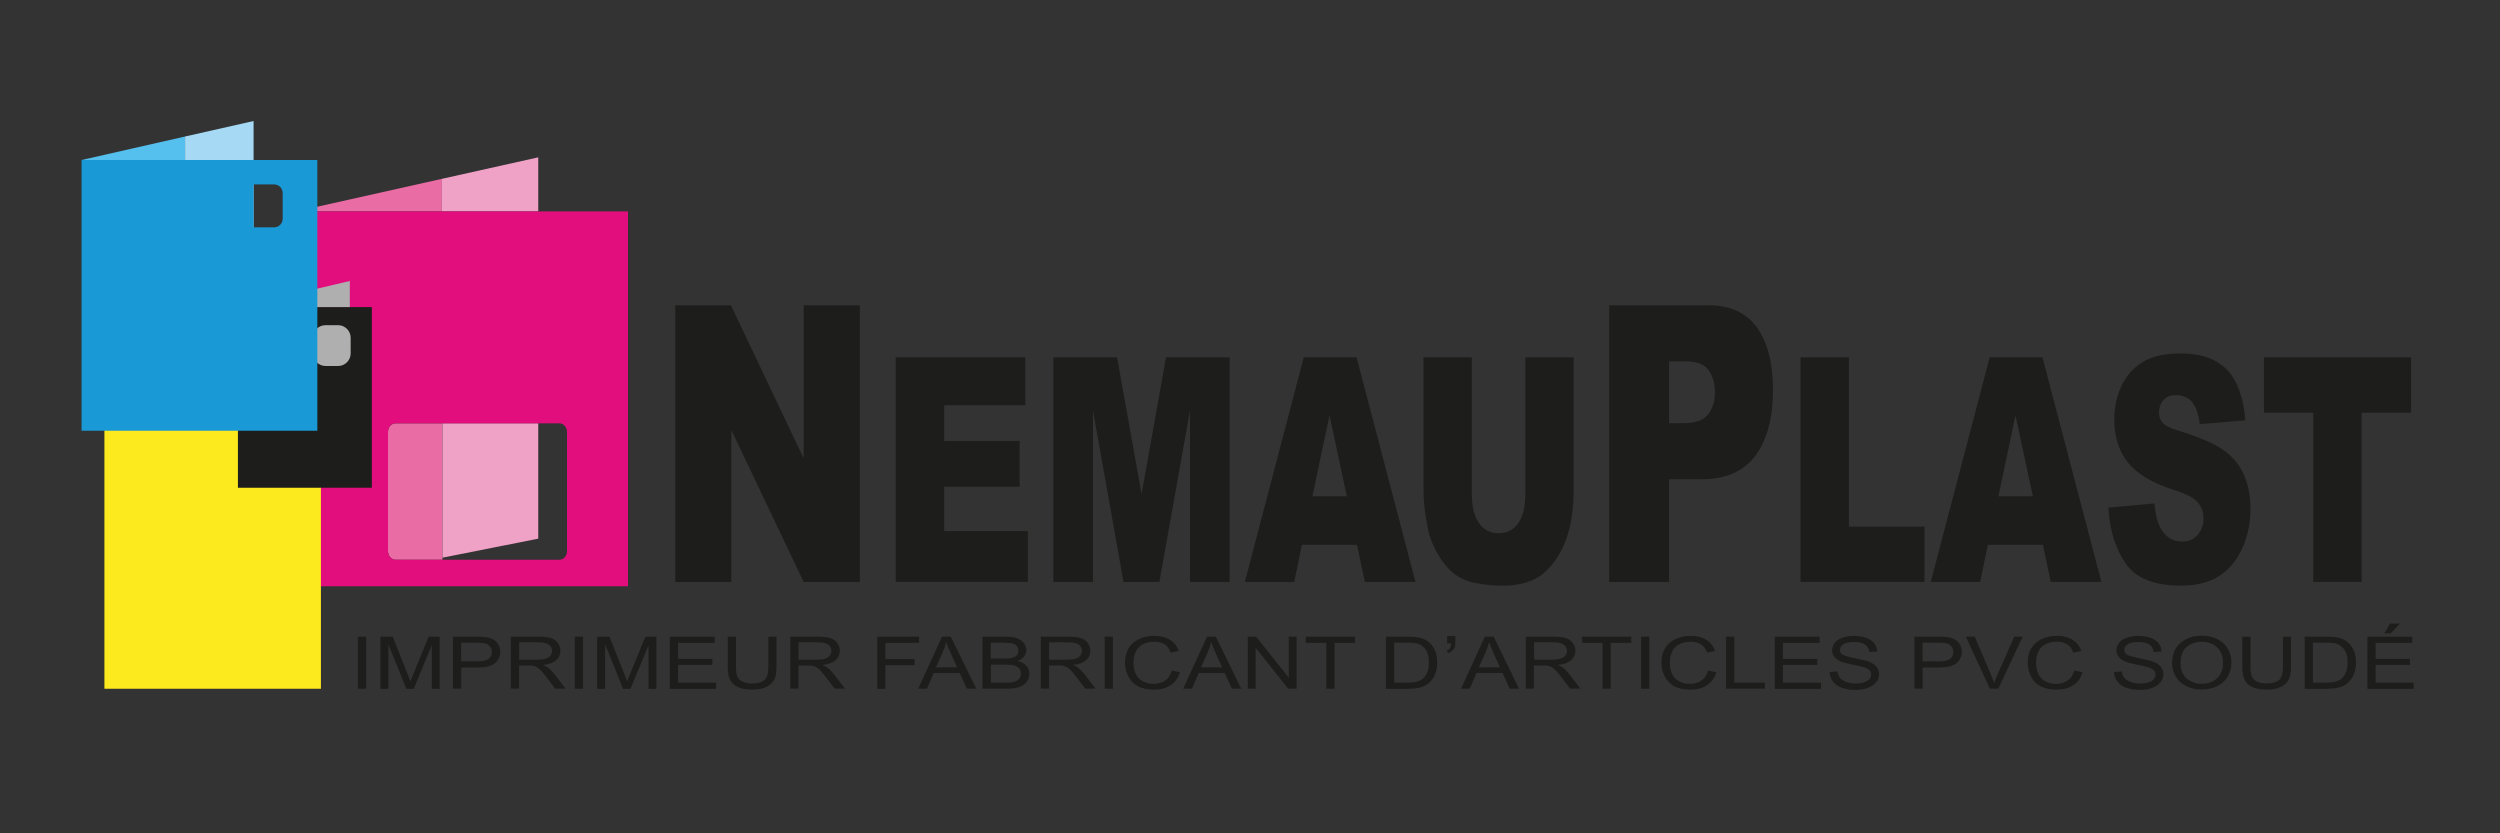 <svg xmlns="http://www.w3.org/2000/svg" id="Calque_1" data-name="Calque 1" width="300" height="100" viewBox="0 0 300 100"><rect x="0" y="0" width="300" height="100" fill="#333333" stroke="none"/><polygon points="81.03 36.63 87.71 36.63 96.44 55 96.44 36.63 103.18 36.63 103.18 69.83 96.44 69.83 87.76 51.6 87.76 69.83 81.03 69.83 81.03 36.63" style="fill: #1d1e1c; stroke-width: 0px;"></polygon><polygon points="107.48 42.88 123.05 42.88 123.05 48.63 113.31 48.63 113.31 52.92 122.35 52.92 122.35 58.41 113.31 58.41 113.31 63.73 123.34 63.73 123.34 69.83 107.48 69.83 107.48 42.88" style="fill: #1d1e1c; stroke-width: 0px;"></polygon><polygon points="126.4 42.88 134.05 42.88 136.99 59.28 139.92 42.88 147.56 42.88 147.56 69.83 142.8 69.83 142.8 49.28 139.13 69.83 134.82 69.83 131.16 49.28 131.16 69.83 126.4 69.83 126.4 42.88" style="fill: #1d1e1c; stroke-width: 0px;"></polygon><path d="M162.83,65.38h-6.6l-.92,4.45h-5.93l7.07-26.95h6.34l7.07,26.95h-6.08l-.94-4.45ZM161.62,59.55l-2.08-9.69-2.05,9.69h4.13Z" style="fill: #1d1e1c; stroke-width: 0px;"></path><path d="M183.04,42.88h5.8v16.06c0,1.59-.17,3.1-.52,4.51-.35,1.41-.89,2.65-1.63,3.71-.74,1.06-1.52,1.8-2.33,2.23-1.13.6-2.48.9-4.07.9-.91,0-1.91-.09-2.99-.28-1.08-.18-1.99-.55-2.71-1.09-.73-.55-1.39-1.32-1.99-2.32-.6-1-1.02-2.04-1.24-3.11-.36-1.71-.54-3.23-.54-4.56v-16.06h5.8v16.44c0,1.47.28,2.62.85,3.44.57.83,1.36,1.24,2.37,1.24s1.78-.41,2.35-1.22c.57-.81.85-1.97.85-3.46v-16.44Z" style="fill: #1d1e1c; stroke-width: 0px;"></path><path d="M193.1,36.63h11.9c2.59,0,4.53.88,5.82,2.65,1.29,1.77,1.94,4.28,1.94,7.54s-.7,5.97-2.11,7.86c-1.41,1.89-3.55,2.83-6.44,2.83h-3.92v12.32h-7.19v-33.2ZM200.29,50.78h1.75c1.38,0,2.35-.34,2.91-1.03.56-.69.84-1.57.84-2.64s-.24-1.93-.73-2.65c-.49-.73-1.4-1.09-2.73-1.09h-2.04v7.41Z" style="fill: #1d1e1c; stroke-width: 0px;"></path><polygon points="216.06 42.88 221.87 42.88 221.87 63.19 230.94 63.19 230.94 69.83 216.06 69.83 216.06 42.88" style="fill: #1d1e1c; stroke-width: 0px;"></polygon><path d="M245.14,65.38h-6.6l-.92,4.45h-5.93l7.07-26.95h6.34l7.07,26.95h-6.08l-.94-4.45ZM243.94,59.55l-2.08-9.69-2.05,9.69h4.13Z" style="fill: #1d1e1c; stroke-width: 0px;"></path><path d="M253,60.91l5.53-.5c.12,1.29.36,2.27.73,2.94.6,1.09,1.45,1.64,2.57,1.64.83,0,1.47-.28,1.92-.84.45-.56.67-1.21.67-1.94s-.21-1.32-.64-1.88c-.43-.55-1.42-1.07-2.98-1.56-2.55-.82-4.37-1.91-5.45-3.27-1.09-1.36-1.64-3.09-1.64-5.2,0-1.39.28-2.69.84-3.93.56-1.23,1.4-2.2,2.53-2.9,1.12-.71,2.67-1.06,4.62-1.06,2.4,0,4.24.64,5.5,1.92,1.26,1.28,2.01,3.32,2.25,6.11l-5.48.46c-.15-1.21-.45-2.1-.92-2.65-.47-.55-1.11-.83-1.93-.83-.68,0-1.18.21-1.53.62-.34.41-.51.91-.51,1.5,0,.43.14.82.42,1.16.27.36.92.69,1.95.99,2.54.78,4.36,1.58,5.46,2.38,1.1.8,1.9,1.8,2.4,2.99.5,1.19.75,2.52.75,3.99,0,1.73-.33,3.32-1,4.78-.67,1.46-1.6,2.56-2.8,3.32-1.2.75-2.71,1.13-4.53,1.13-3.2,0-5.41-.88-6.64-2.65-1.23-1.76-1.93-4.01-2.09-6.73" style="fill: #1d1e1c; stroke-width: 0px;"></path><polygon points="271.67 42.88 289.33 42.88 289.33 49.53 283.4 49.53 283.4 69.83 277.59 69.83 277.59 49.53 271.67 49.53 271.67 42.88" style="fill: #1d1e1c; stroke-width: 0px;"></polygon><g><path d="M42.95,82.65v-6.25h.99v6.25h-.99Z" style="fill: #1d1e1c; stroke-width: 0px;"></path><path d="M45.65,82.65v-6.25h1.48l1.76,4.43c.16.41.28.72.36.93.08-.23.22-.56.4-1l1.78-4.35h1.33v6.25h-.95v-5.23l-2.16,5.23h-.89l-2.15-5.32v5.32h-.95Z" style="fill: #1d1e1c; stroke-width: 0px;"></path><path d="M54.35,82.65v-6.25h2.81c.49,0,.87.02,1.13.06.37.05.67.15.92.29.25.14.45.34.6.6.15.26.23.54.23.85,0,.53-.2.98-.6,1.35-.4.37-1.13.55-2.18.55h-1.91v2.54h-.99ZM55.33,79.37h1.93c.64,0,1.09-.1,1.36-.3.27-.2.4-.48.4-.84,0-.26-.08-.49-.24-.67-.16-.19-.36-.31-.62-.37-.17-.04-.47-.06-.92-.06h-1.9v2.23Z" style="fill: #1d1e1c; stroke-width: 0px;"></path><path d="M61.3,82.65v-6.25h3.3c.66,0,1.17.06,1.51.17.35.11.62.31.83.59.21.29.31.6.31.94,0,.44-.17.82-.51,1.12-.34.3-.87.5-1.58.58.26.1.46.21.59.31.29.22.56.5.82.83l1.3,1.7h-1.24l-.99-1.3c-.29-.38-.52-.66-.71-.86-.19-.2-.35-.34-.5-.42-.15-.08-.3-.13-.45-.17-.11-.02-.29-.03-.55-.03h-1.14v2.78h-.99ZM62.29,79.16h2.12c.45,0,.8-.04,1.06-.12s.45-.2.58-.38c.13-.17.2-.36.2-.56,0-.29-.13-.54-.38-.73-.26-.19-.66-.29-1.21-.29h-2.36v2.07Z" style="fill: #1d1e1c; stroke-width: 0px;"></path><path d="M68.97,82.65v-6.25h.99v6.25h-.99Z" style="fill: #1d1e1c; stroke-width: 0px;"></path><path d="M71.66,82.65v-6.25h1.48l1.76,4.43c.16.41.28.72.36.93.08-.23.22-.56.4-1l1.78-4.35h1.33v6.25h-.95v-5.23l-2.16,5.23h-.89l-2.15-5.32v5.32h-.95Z" style="fill: #1d1e1c; stroke-width: 0px;"></path><path d="M80.38,82.65v-6.25h5.39v.74h-4.4v1.92h4.12v.73h-4.12v2.13h4.57v.74h-5.56Z" style="fill: #1d1e1c; stroke-width: 0px;"></path><path d="M92.19,76.4h.99v3.61c0,.63-.08,1.13-.25,1.5-.17.37-.48.67-.92.9-.44.23-1.02.35-1.74.35s-1.27-.1-1.71-.3c-.44-.2-.76-.49-.95-.88-.19-.38-.28-.91-.28-1.57v-3.61h.99v3.61c0,.54.06.94.18,1.2s.33.46.62.59.65.21,1.07.21c.73,0,1.24-.14,1.55-.41.31-.28.46-.81.46-1.59v-3.61Z" style="fill: #1d1e1c; stroke-width: 0px;"></path><path d="M94.83,82.65v-6.25h3.3c.66,0,1.17.06,1.51.17.35.11.62.31.83.59.21.29.31.6.31.94,0,.44-.17.82-.51,1.12-.34.3-.87.5-1.58.58.26.1.46.21.59.31.29.22.56.5.82.83l1.3,1.7h-1.24l-.99-1.3c-.29-.38-.52-.66-.71-.86-.19-.2-.35-.34-.5-.42-.15-.08-.3-.13-.45-.17-.11-.02-.29-.03-.55-.03h-1.14v2.78h-.99ZM95.81,79.16h2.12c.45,0,.8-.04,1.06-.12s.45-.2.58-.38c.13-.17.2-.36.2-.56,0-.29-.13-.54-.38-.73-.26-.19-.66-.29-1.21-.29h-2.36v2.07Z" style="fill: #1d1e1c; stroke-width: 0px;"></path><path d="M105.27,82.65v-6.25h5.02v.74h-4.04v1.94h3.5v.74h-3.5v2.84h-.99Z" style="fill: #1d1e1c; stroke-width: 0px;"></path><path d="M110.18,82.65l2.86-6.25h1.06l3.05,6.25h-1.12l-.87-1.89h-3.11l-.82,1.89h-1.05ZM112.33,80.08h2.52l-.78-1.73c-.24-.53-.41-.96-.53-1.3-.09.4-.23.8-.4,1.19l-.82,1.83Z" style="fill: #1d1e1c; stroke-width: 0px;"></path><path d="M117.9,82.65v-6.25h2.79c.57,0,1.03.06,1.37.19.34.13.61.32.81.58.19.26.29.54.29.83,0,.27-.09.52-.26.75s-.43.43-.78.57c.45.11.8.3,1.04.57s.36.58.36.95c0,.29-.07.57-.22.82-.15.25-.33.45-.55.58-.22.14-.49.24-.82.31-.33.07-.73.1-1.2.1h-2.84ZM118.89,79.02h1.61c.44,0,.75-.02.94-.07.25-.06.44-.17.57-.31.13-.15.19-.33.19-.55s-.06-.39-.18-.55c-.12-.16-.29-.27-.51-.32-.22-.06-.6-.09-1.13-.09h-1.49v1.89ZM118.89,81.91h1.85c.32,0,.54-.01.67-.03.23-.03.42-.09.57-.17.15-.08.28-.2.38-.35.1-.15.15-.33.15-.53,0-.23-.07-.44-.21-.61-.14-.17-.34-.29-.59-.36-.25-.07-.62-.1-1.09-.1h-1.72v2.15Z" style="fill: #1d1e1c; stroke-width: 0px;"></path><path d="M124.9,82.65v-6.25h3.3c.66,0,1.17.06,1.51.17.35.11.62.31.83.59.21.29.31.6.31.94,0,.44-.17.82-.51,1.12-.34.3-.87.5-1.58.58.26.1.46.21.59.31.29.22.56.5.82.83l1.3,1.7h-1.24l-.99-1.3c-.29-.38-.52-.66-.71-.86-.19-.2-.35-.34-.5-.42-.15-.08-.3-.13-.45-.17-.11-.02-.29-.03-.55-.03h-1.14v2.78h-.99ZM125.88,79.16h2.12c.45,0,.8-.04,1.06-.12s.45-.2.58-.38c.13-.17.2-.36.2-.56,0-.29-.13-.54-.38-.73-.26-.19-.66-.29-1.21-.29h-2.36v2.07Z" style="fill: #1d1e1c; stroke-width: 0px;"></path><path d="M132.56,82.65v-6.25h.99v6.25h-.99Z" style="fill: #1d1e1c; stroke-width: 0px;"></path><path d="M140.6,80.46l.99.21c-.21.68-.58,1.2-1.12,1.55-.54.36-1.19.54-1.97.54s-1.46-.14-1.96-.41-.89-.67-1.15-1.19c-.26-.52-.39-1.08-.39-1.68,0-.65.15-1.22.44-1.7s.72-.85,1.27-1.1c.55-.25,1.15-.38,1.81-.38.75,0,1.37.16,1.88.48.51.32.86.77,1.06,1.34l-.97.19c-.17-.46-.42-.79-.75-.99-.33-.21-.74-.31-1.24-.31-.57,0-1.05.12-1.44.35-.38.23-.65.54-.81.93-.16.39-.23.79-.23,1.2,0,.53.09,1,.28,1.39s.47.69.86.89.81.29,1.27.29c.55,0,1.02-.13,1.4-.4s.64-.66.78-1.19Z" style="fill: #1d1e1c; stroke-width: 0px;"></path><path d="M141.98,82.65l2.86-6.25h1.06l3.05,6.25h-1.12l-.87-1.89h-3.11l-.82,1.89h-1.05ZM144.13,80.08h2.52l-.78-1.73c-.24-.53-.41-.96-.53-1.3-.09.4-.23.8-.4,1.19l-.82,1.83Z" style="fill: #1d1e1c; stroke-width: 0px;"></path><path d="M149.73,82.65v-6.25h1.01l3.91,4.91v-4.91h.95v6.25h-1.01l-3.91-4.91v4.91h-.95Z" style="fill: #1d1e1c; stroke-width: 0px;"></path><path d="M159.15,82.65v-5.51h-2.45v-.74h5.9v.74h-2.46v5.51h-.99Z" style="fill: #1d1e1c; stroke-width: 0px;"></path><path d="M166.31,82.65v-6.25h2.57c.58,0,1.02.03,1.33.09.43.08.79.23,1.09.45.39.28.69.63.88,1.07.2.43.29.93.29,1.49,0,.48-.07.9-.2,1.26-.13.37-.3.67-.51.91-.21.24-.43.43-.68.57-.25.14-.54.24-.89.31-.35.07-.75.11-1.2.11h-2.69ZM167.3,81.91h1.59c.49,0,.88-.04,1.16-.12.28-.08.5-.18.67-.32.23-.2.42-.46.55-.79.13-.33.2-.73.2-1.21,0-.65-.13-1.16-.38-1.51-.26-.35-.57-.59-.93-.71-.26-.08-.69-.13-1.28-.13h-1.57v4.78Z" style="fill: #1d1e1c; stroke-width: 0px;"></path><path d="M173.66,77.22v-.89h.98v.7c0,.38-.05.66-.16.82-.15.23-.37.4-.68.52l-.22-.3c.18-.06.32-.16.41-.3.09-.14.14-.32.15-.56h-.48Z" style="fill: #1d1e1c; stroke-width: 0px;"></path><path d="M175.32,82.65l2.86-6.25h1.06l3.05,6.25h-1.12l-.87-1.89h-3.11l-.82,1.89h-1.05ZM177.47,80.08h2.53l-.78-1.73c-.24-.53-.41-.96-.53-1.3-.09.4-.23.8-.4,1.19l-.82,1.83Z" style="fill: #1d1e1c; stroke-width: 0px;"></path><path d="M183.1,82.65v-6.25h3.3c.66,0,1.17.06,1.51.17.34.11.62.31.83.59.21.29.31.6.31.94,0,.44-.17.82-.51,1.12-.34.3-.87.5-1.59.58.26.1.46.21.59.31.29.22.56.5.82.83l1.29,1.7h-1.24l-.99-1.3c-.29-.38-.53-.66-.71-.86s-.35-.34-.5-.42c-.15-.08-.3-.13-.45-.17-.11-.02-.29-.03-.55-.03h-1.14v2.78h-.99ZM184.08,79.16h2.12c.45,0,.8-.04,1.06-.12.25-.08.45-.2.58-.38.13-.17.2-.36.2-.56,0-.29-.13-.54-.38-.73s-.66-.29-1.21-.29h-2.36v2.07Z" style="fill: #1d1e1c; stroke-width: 0px;"></path><path d="M192.3,82.65v-5.51h-2.45v-.74h5.9v.74h-2.46v5.51h-.99Z" style="fill: #1d1e1c; stroke-width: 0px;"></path><path d="M196.93,82.65v-6.25h.99v6.25h-.99Z" style="fill: #1d1e1c; stroke-width: 0px;"></path><path d="M204.97,80.46l.99.21c-.21.68-.58,1.2-1.12,1.55-.54.36-1.19.54-1.97.54s-1.46-.14-1.96-.41-.89-.67-1.15-1.19c-.26-.52-.39-1.08-.39-1.68,0-.65.15-1.22.44-1.7.3-.48.72-.85,1.26-1.1s1.15-.38,1.81-.38c.75,0,1.37.16,1.88.48.51.32.86.77,1.06,1.34l-.97.19c-.17-.46-.42-.79-.75-.99-.33-.21-.74-.31-1.24-.31-.57,0-1.05.12-1.44.35-.38.23-.65.54-.81.93-.16.39-.23.79-.23,1.2,0,.53.09,1,.28,1.39s.47.69.86.89c.39.2.81.29,1.26.29.55,0,1.02-.13,1.4-.4s.64-.66.78-1.19Z" style="fill: #1d1e1c; stroke-width: 0px;"></path><path d="M207.13,82.65v-6.25h.99v5.51h3.67v.74h-4.65Z" style="fill: #1d1e1c; stroke-width: 0px;"></path><path d="M212.97,82.65v-6.25h5.38v.74h-4.4v1.92h4.12v.73h-4.12v2.13h4.57v.74h-5.56Z" style="fill: #1d1e1c; stroke-width: 0px;"></path><path d="M219.56,80.64l.93-.07c.04.31.15.57.31.77.16.2.41.36.75.49.34.12.72.19,1.14.19.38,0,.71-.05,1-.14s.5-.22.64-.39c.14-.16.21-.34.21-.54s-.07-.37-.2-.51-.36-.27-.67-.37c-.2-.07-.64-.17-1.33-.3-.68-.14-1.16-.27-1.44-.39-.36-.16-.62-.35-.79-.58-.17-.23-.26-.49-.26-.78,0-.32.11-.61.32-.88.21-.27.52-.48.93-.62s.87-.21,1.37-.21c.55,0,1.04.07,1.46.22s.75.37.97.66c.23.29.35.62.37.99l-.95.06c-.05-.39-.22-.69-.52-.9-.29-.2-.73-.3-1.3-.3s-1.03.09-1.3.28c-.27.18-.41.4-.41.66,0,.22.1.41.29.55.19.14.69.29,1.49.45s1.35.29,1.65.4c.43.17.75.38.96.64.21.26.31.55.31.89s-.11.65-.34.94c-.23.29-.55.52-.98.69s-.9.25-1.44.25c-.67,0-1.24-.08-1.69-.25-.46-.17-.81-.41-1.07-.74-.26-.33-.4-.71-.41-1.12Z" style="fill: #1d1e1c; stroke-width: 0px;"></path><path d="M229.73,82.65v-6.25h2.81c.49,0,.87.02,1.13.06.37.05.67.15.92.29s.45.34.6.6.23.54.23.85c0,.53-.2.98-.6,1.35-.4.37-1.13.55-2.19.55h-1.91v2.54h-.99ZM230.71,79.37h1.93c.64,0,1.09-.1,1.36-.3.27-.2.4-.48.4-.84,0-.26-.08-.49-.24-.67-.16-.19-.37-.31-.62-.37-.17-.04-.47-.06-.92-.06h-1.91v2.23Z" style="fill: #1d1e1c; stroke-width: 0px;"></path><path d="M238.79,82.65l-2.89-6.25h1.07l1.94,4.54c.16.36.29.71.39,1.02.12-.34.25-.68.4-1.02l2.01-4.54h1.01l-2.92,6.25h-1.01Z" style="fill: #1d1e1c; stroke-width: 0px;"></path><path d="M248.92,80.46l.99.21c-.21.68-.58,1.2-1.12,1.55-.54.36-1.19.54-1.97.54s-1.46-.14-1.96-.41-.89-.67-1.15-1.19c-.26-.52-.39-1.08-.39-1.68,0-.65.15-1.22.44-1.7.3-.48.72-.85,1.26-1.1s1.15-.38,1.81-.38c.75,0,1.37.16,1.88.48.51.32.86.77,1.06,1.34l-.97.19c-.17-.46-.42-.79-.75-.99-.33-.21-.74-.31-1.24-.31-.57,0-1.05.12-1.44.35-.38.23-.65.54-.81.93-.16.39-.23.79-.23,1.2,0,.53.09,1,.28,1.39s.47.69.86.89c.39.2.81.29,1.26.29.55,0,1.02-.13,1.4-.4s.64-.66.78-1.19Z" style="fill: #1d1e1c; stroke-width: 0px;"></path><path d="M253.68,80.64l.93-.07c.04.31.15.57.31.77.16.2.41.36.75.49.34.12.72.19,1.14.19.38,0,.71-.05,1-.14s.5-.22.64-.39c.14-.16.21-.34.21-.54s-.07-.37-.2-.51-.36-.27-.67-.37c-.2-.07-.64-.17-1.33-.3-.68-.14-1.16-.27-1.44-.39-.36-.16-.62-.35-.79-.58-.17-.23-.26-.49-.26-.78,0-.32.11-.61.32-.88.21-.27.52-.48.93-.62s.87-.21,1.37-.21c.55,0,1.04.07,1.46.22s.75.37.97.66c.23.29.35.62.37.99l-.95.06c-.05-.39-.22-.69-.52-.9-.29-.2-.73-.3-1.3-.3s-1.03.09-1.3.28c-.27.18-.41.4-.41.66,0,.22.1.41.29.55.19.14.69.29,1.49.45s1.35.29,1.65.4c.43.17.75.38.96.64.21.26.31.55.31.89s-.11.65-.34.94c-.23.29-.55.52-.98.69s-.9.25-1.44.25c-.67,0-1.24-.08-1.69-.25-.46-.17-.81-.41-1.07-.74-.26-.33-.4-.71-.41-1.12Z" style="fill: #1d1e1c; stroke-width: 0px;"></path><path d="M260.65,79.6c0-1.04.33-1.85,1-2.44.66-.59,1.52-.88,2.57-.88.69,0,1.31.14,1.86.41.55.28.97.66,1.26,1.15.29.49.43,1.05.43,1.68s-.15,1.2-.46,1.7c-.3.5-.74.88-1.3,1.14s-1.16.39-1.81.39c-.7,0-1.33-.14-1.88-.43-.55-.29-.97-.67-1.25-1.17-.28-.49-.43-1.01-.43-1.56ZM261.67,79.62c0,.75.24,1.35.72,1.78.48.43,1.09.65,1.82.65s1.35-.22,1.83-.66c.48-.44.72-1.06.72-1.86,0-.51-.1-.95-.31-1.33-.21-.38-.5-.67-.9-.88s-.84-.31-1.33-.31c-.7,0-1.3.2-1.8.6s-.75,1.07-.75,2.01Z" style="fill: #1d1e1c; stroke-width: 0px;"></path><path d="M273.93,76.4h.99v3.61c0,.63-.08,1.13-.25,1.5-.17.37-.47.67-.92.9-.44.23-1.02.35-1.74.35s-1.27-.1-1.71-.3c-.44-.2-.76-.49-.95-.88-.19-.38-.28-.91-.28-1.57v-3.61h.99v3.61c0,.54.06.94.18,1.2.12.26.33.46.62.59s.65.21,1.08.21c.72,0,1.24-.14,1.55-.41.31-.28.46-.81.46-1.59v-3.61Z" style="fill: #1d1e1c; stroke-width: 0px;"></path><path d="M276.56,82.65v-6.25h2.57c.58,0,1.02.03,1.33.09.43.08.79.23,1.09.45.39.28.69.63.88,1.07.2.43.29.93.29,1.49,0,.48-.07.9-.2,1.26-.13.37-.3.67-.51.91-.21.24-.43.43-.68.57-.25.14-.54.24-.89.31-.35.07-.75.11-1.2.11h-2.69ZM277.54,81.91h1.59c.49,0,.88-.04,1.16-.12.28-.08.5-.18.67-.32.23-.2.42-.46.55-.79.13-.33.2-.73.2-1.21,0-.65-.13-1.16-.38-1.51-.26-.35-.57-.59-.93-.71-.26-.08-.69-.13-1.28-.13h-1.57v4.78Z" style="fill: #1d1e1c; stroke-width: 0px;"></path><path d="M284.09,82.65v-6.25h5.38v.74h-4.4v1.92h4.12v.73h-4.12v2.13h4.57v.74h-5.56ZM286.12,76.01l.68-1.19h1.2l-1.12,1.19h-.76Z" style="fill: #1d1e1c; stroke-width: 0px;"></path></g><polyline points="53.02 25.37 35.55 25.37 53.03 21.46" style="fill: #ea6ca4; stroke-width: 0px;"></polyline><polyline points="53.02 25.37 64.59 25.37 64.59 18.88 53.03 21.46" style="fill: #f0a1c6; stroke-width: 0px;"></polyline><path d="M53.1,67.17h-5.64c-.49,0-.9-.46-.9-1.03v-14.31c0-.57.4-1.03.9-1.03h5.64" style="fill: #ea6ca4; stroke-width: 0px;"></path><polygon points="64.59 64.64 64.59 50.79 53.1 50.79 53.1 66.92 64.59 64.64" style="fill: #f0a1c6; stroke-width: 0px;"></polygon><path d="M35.55,25.37v44.98h39.81V25.37h-39.81ZM68.04,66.14c0,.57-.4,1.03-.9,1.03h-2.07s-13.24,0-13.24,0h0s-4.37,0-4.37,0c-.49,0-.9-.46-.9-1.03v-14.31c0-.57.4-1.03.9-1.03h5.64v16.12h0v-16.12h11.49s2.55,0,2.55,0c.49,0,.9.46.9,1.03v14.31Z" style="fill: #e20e7e; stroke-width: 0px;"></path><rect x="12.53" y="50.16" width="25.98" height="32.49" style="fill: #fce91e; stroke-width: 0px;"></rect><polyline points="23.93 50.16 12.53 50.16 23.94 47.34" style="fill: #fdef7e; stroke-width: 0px;"></polyline><polyline points="23.93 50.16 31.49 50.16 31.49 45.47 23.94 47.34" style="fill: #fcf5bf; stroke-width: 0px;"></polyline><rect x="28.55" y="36.85" width="16.07" height="21.68" style="fill: #1d1e1c; stroke-width: 0px;"></rect><polyline points="36.63 36.85 28.55 36.85 36.63 34.97" style="fill: #595757; stroke-width: 0px;"></polyline><polyline points="36.63 36.85 41.98 36.85 41.98 33.72 36.63 34.97" style="fill: #afafaf; stroke-width: 0px;"></polyline><path d="M40.57,43.92h-1.5c-.83,0-1.52-.68-1.52-1.51v-1.88c0-.83.68-1.51,1.52-1.51h1.5c.83,0,1.51.68,1.51,1.51v1.88c0,.83-.68,1.51-1.51,1.51" style="fill: #afafaf; stroke-width: 0px;"></path><path d="M22.21,27.28h-6.73c-.57,0-1.03-.46-1.03-1.03v-3.09c0-.57.46-1.03,1.03-1.03h6.73" style="fill: #55bfee; stroke-width: 0px;"></path><polyline points="30.43 27.28 22.21 27.28 22.21 22.12 30.43 22.12" style="fill: #a5d9f4; stroke-width: 0px;"></polyline><polyline points="22.21 19.2 9.79 19.2 22.21 16.38" style="fill: #55bfee; stroke-width: 0px;"></polyline><polyline points="22.21 19.2 30.43 19.2 30.43 14.52 22.21 16.38" style="fill: #a5d9f4; stroke-width: 0px;"></polyline><path d="M9.79,19.2v32.49h28.29V19.2H9.79ZM33.92,26.25c0,.57-.46,1.03-1.03,1.03h-2.46v-5.15h2.46c.57,0,1.03.46,1.03,1.03v3.09Z" style="fill: #199ad6; stroke-width: 0px;"></path></svg>